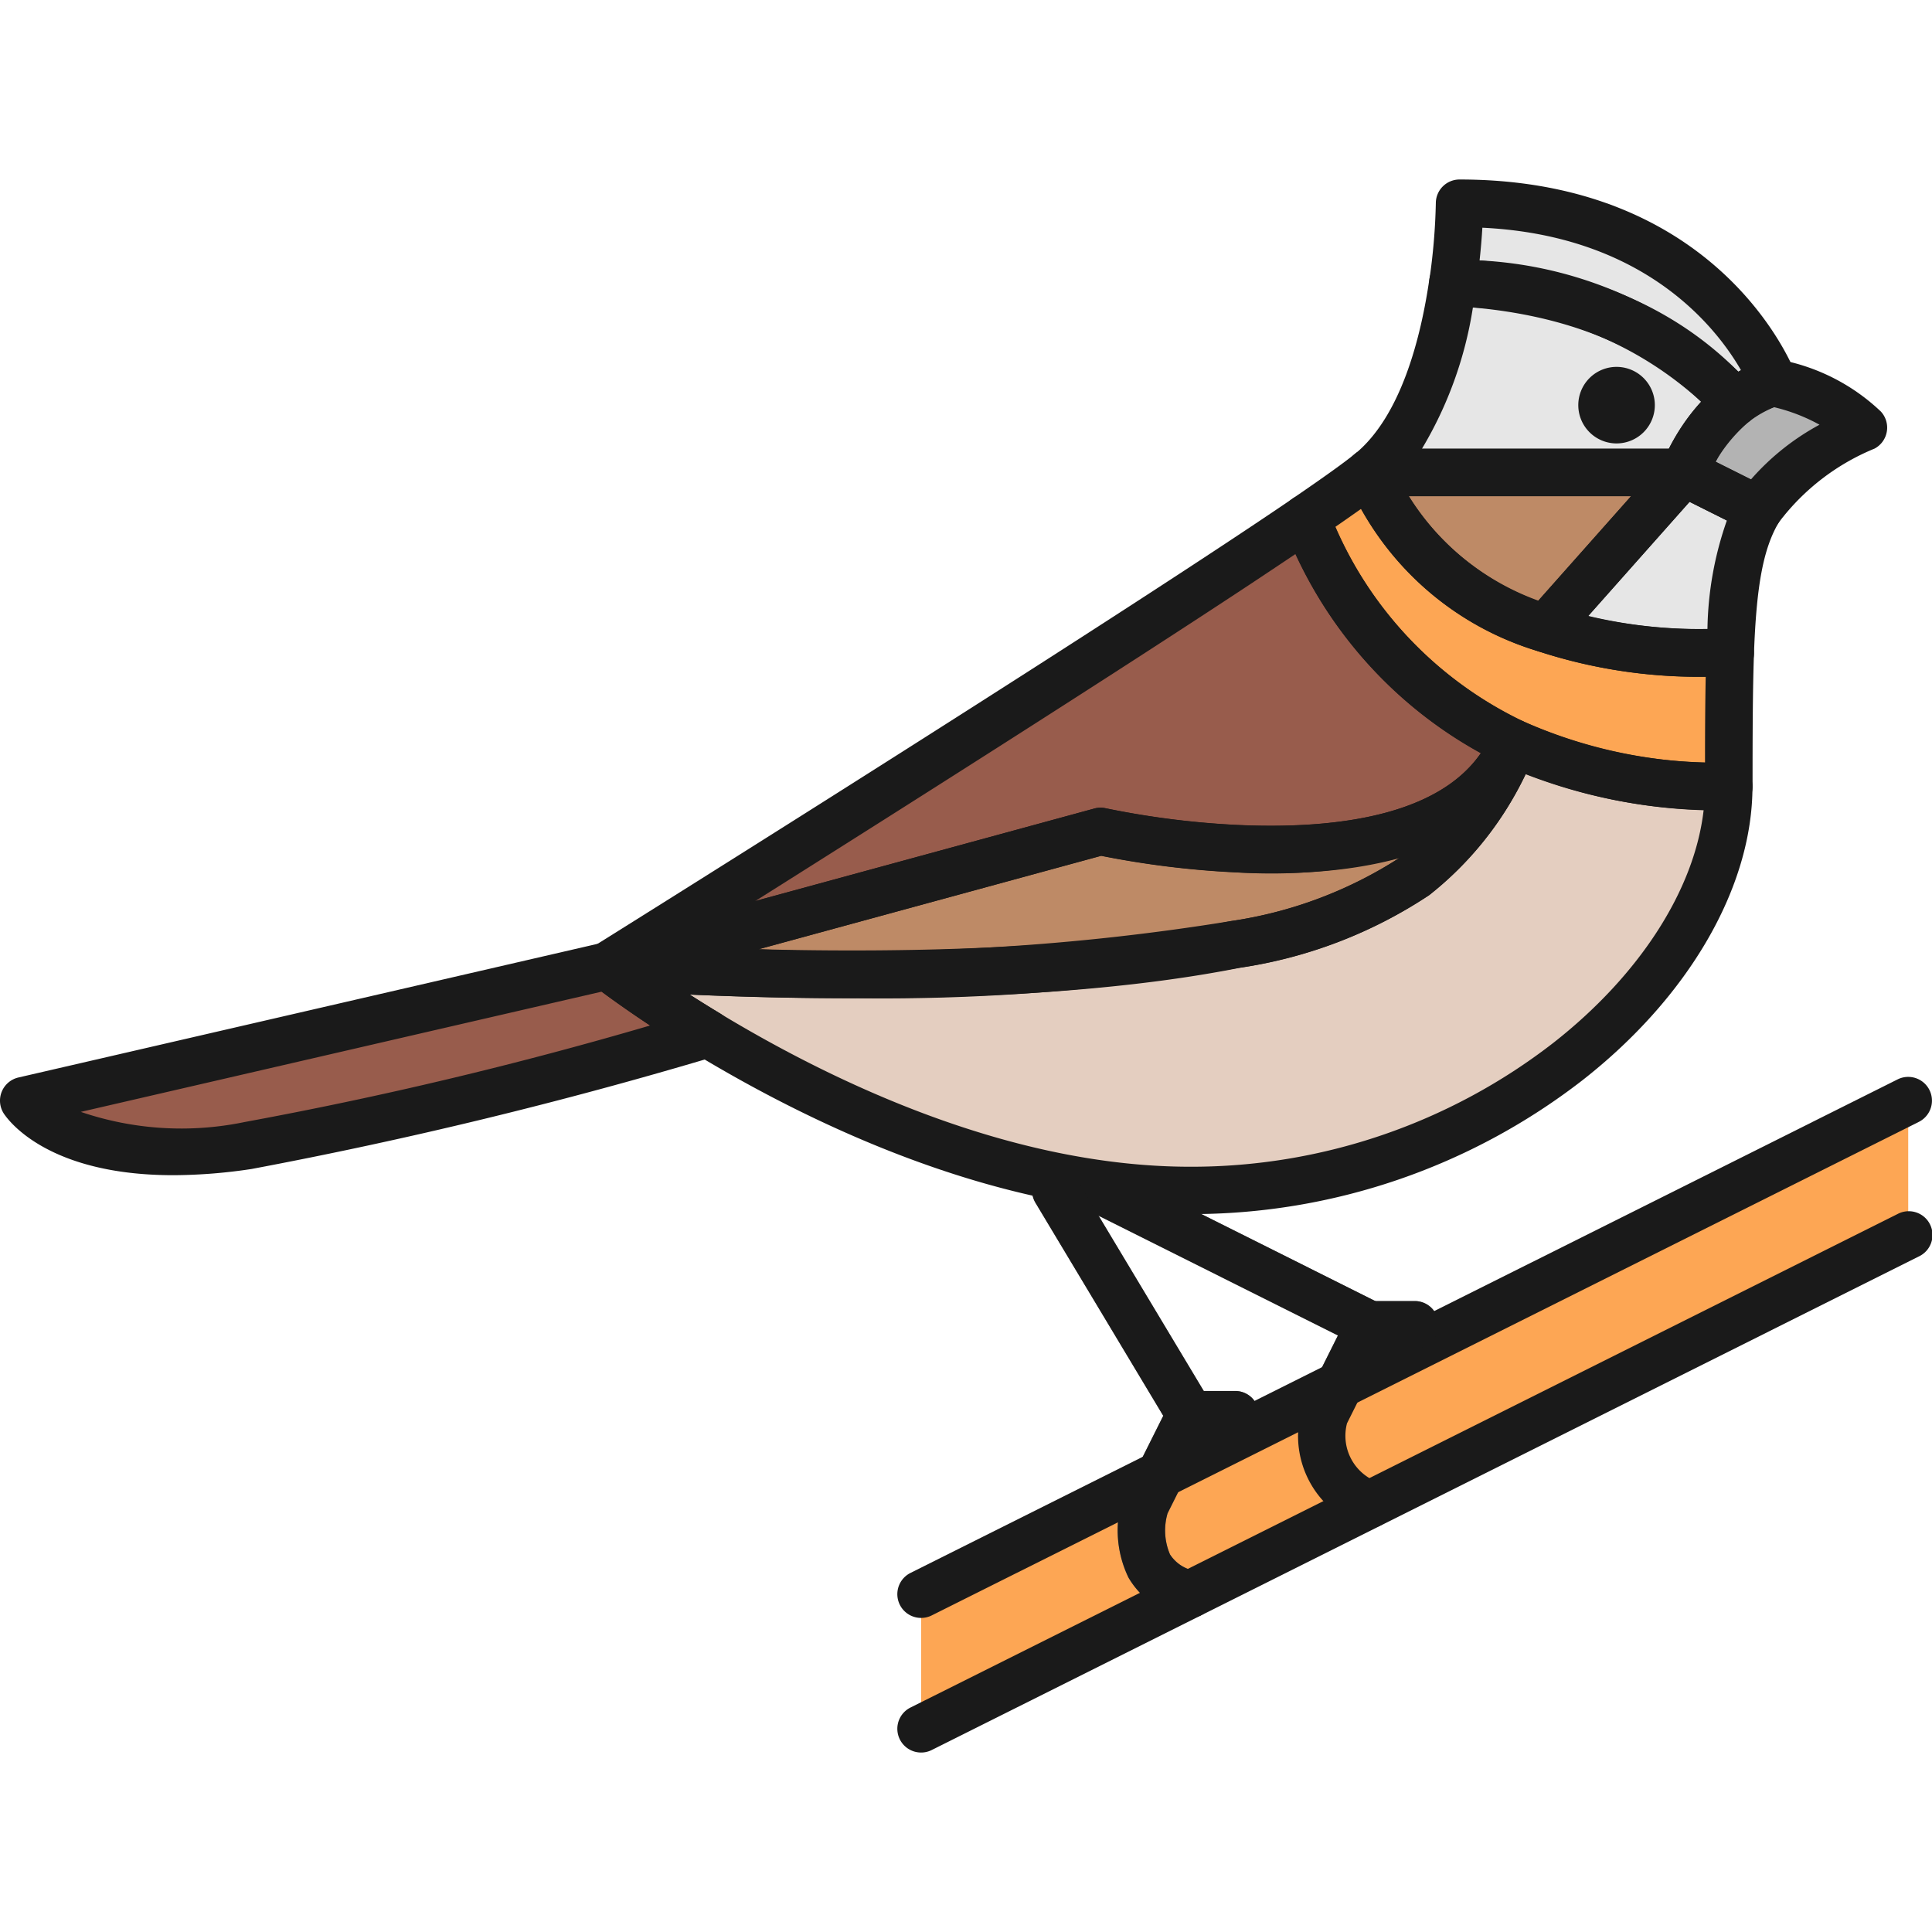 <?xml version="1.0" encoding="utf-8"?><!-- Uploaded to: SVG Repo, www.svgrepo.com, Generator: SVG Repo Mixer Tools -->
<svg width="800px" height="800px" viewBox="0 -5.67 61.028 61.028" xmlns="http://www.w3.org/2000/svg">
  <g id="Group_7182" data-name="Group 7182" transform="translate(-1081.51 -155.472)">
    <g id="Group_7127" data-name="Group 7127">
      <g id="Group_7084" data-name="Group 7084">
        <g id="Group_7083" data-name="Group 7083">
          <g id="Group_7082" data-name="Group 7082">
            <path id="Path_2548" data-name="Path 2548" d="M1137.535,161.891s-1.717.285-2.835,2.835l2.36,1.18a7.7,7.7,0,0,1,3.31-2.6A5.594,5.594,0,0,0,1137.535,161.891Z" fill="#b3b3b3"/>
          </g>
        </g>
      </g>
      <g id="Group_7087" data-name="Group 7087">
        <g id="Group_7086" data-name="Group 7086">
          <g id="Group_7085" data-name="Group 7085">
            <path id="Path_2549" data-name="Path 2549" d="M1136.308,162.522a3.005,3.005,0,0,1,1.227-.631s-2.14-5.669-9.921-5.669a19.627,19.627,0,0,1-.21,2.5C1131.886,158.953,1134.63,160.607,1136.308,162.522Z" fill="#e6e6e6"/>
          </g>
        </g>
      </g>
      <g id="Group_7090" data-name="Group 7090">
        <g id="Group_7089" data-name="Group 7089">
          <g id="Group_7088" data-name="Group 7088">
            <path id="Path_2550" data-name="Path 2550" d="M1136.308,162.522c-1.678-1.915-4.422-3.569-8.9-3.8-.289,1.992-.978,4.664-2.625,6.007h9.921A5.625,5.625,0,0,1,1136.308,162.522Z" fill="#e6e6e6"/>
          </g>
        </g>
      </g>
      <g id="Group_7093" data-name="Group 7093">
        <g id="Group_7092" data-name="Group 7092">
          <g id="Group_7091" data-name="Group 7091">
            <path id="Path_2551" data-name="Path 2551" d="M1134.7,164.726l-4.377,4.931a15.5,15.5,0,0,0,5.8.738l.044.044c.077-2.182.293-3.525.9-4.533Z" fill="#e6e6e6"/>
          </g>
        </g>
      </g>
      <g id="Group_7096" data-name="Group 7096">
        <g id="Group_7095" data-name="Group 7095">
          <g id="Group_7094" data-name="Group 7094">
            <path id="Path_2552" data-name="Path 2552" d="M1124.779,164.726a8.837,8.837,0,0,0,5.544,4.931l4.377-4.931Z" fill="#be8a66"/>
          </g>
        </g>
      </g>
      <g id="Group_7099" data-name="Group 7099">
        <g id="Group_7098" data-name="Group 7098">
          <g id="Group_7097" data-name="Group 7097">
            <path id="Path_2553" data-name="Path 2553" d="M1082.259,184.569s1.476,2.251,7.087,1.417a143.642,143.642,0,0,0,14.525-3.529,35.263,35.263,0,0,1-3.186-2.14Z" fill="#985c4c"/>
          </g>
        </g>
      </g>
      <g id="Group_7102" data-name="Group 7102">
        <g id="Group_7101" data-name="Group 7101">
          <g id="Group_7100" data-name="Group 7100">
            <path id="Path_2554" data-name="Path 2554" d="M1129.318,173.271a10.14,10.14,0,0,1-3.122,4.211,14.147,14.147,0,0,1-5.669,2.152c-8,1.6-19.842.683-19.842.683a35.263,35.263,0,0,0,3.186,2.14c3.454,2.087,9.273,4.946,15.239,4.946a19.507,19.507,0,0,0,11.928-4.071c3.134-2.455,5.08-5.677,5.08-8.685A15.911,15.911,0,0,1,1129.318,173.271Z" fill="#e4cec0"/>
          </g>
        </g>
      </g>
      <g id="Group_7105" data-name="Group 7105">
        <g id="Group_7104" data-name="Group 7104">
          <g id="Group_7103" data-name="Group 7103">
            <path id="Path_2555" data-name="Path 2555" d="M1120.527,176.607a27.436,27.436,0,0,1-4.252-.542l-15.59,4.252s11.839.917,19.842-.683a14.147,14.147,0,0,0,5.669-2.152,10.14,10.14,0,0,0,3.122-4.211C1128,176.32,1123.808,176.766,1120.527,176.607Z" fill="#be8a66"/>
          </g>
        </g>
      </g>
      <g id="Group_7108" data-name="Group 7108">
        <g id="Group_7107" data-name="Group 7107">
          <g id="Group_7106" data-name="Group 7106">
            <path id="Path_2556" data-name="Path 2556" d="M1122.765,166.172c-.644.439-1.4.946-2.238,1.5-7.061,4.662-19.842,12.648-19.842,12.648l15.59-4.252a27.436,27.436,0,0,0,4.252.542c3.281.159,7.474-.287,8.791-3.336A13.016,13.016,0,0,1,1122.765,166.172Z" fill="#985c4c"/>
          </g>
        </g>
      </g>
      <g id="Group_7111" data-name="Group 7111">
        <g id="Group_7110" data-name="Group 7110">
          <g id="Group_7109" data-name="Group 7109">
            <path id="Path_2557" data-name="Path 2557" d="M1124.779,198.074a.75.75,0,0,1-.315-.069,3.049,3.049,0,0,1-1.812-3.755.61.61,0,0,1,.039-.1l1.082-2.164-7.833-3.917a.75.75,0,1,1,.671-1.342l8.5,4.252a.751.751,0,0,1,.336,1.007l-1.388,2.777a1.557,1.557,0,0,0,1.032,1.876.75.75,0,0,1-.315,1.43Z" fill="#7a7a7a"/>
          </g>
        </g>
      </g>
      <g id="Group_7114" data-name="Group 7114">
        <g id="Group_7113" data-name="Group 7113">
          <g id="Group_7112" data-name="Group 7112">
            <path id="Path_2558" data-name="Path 2558" d="M1110.606,200.159l31.181-15.591v4.252l-31.181,15.591Z" fill="#fda654"/>
          </g>
        </g>
      </g>
      <g id="Group_7117" data-name="Group 7117">
        <g id="Group_7116" data-name="Group 7116">
          <g id="Group_7115" data-name="Group 7115">
            <path id="Path_2559" data-name="Path 2559" d="M1126.2,192.4h-1.418a.75.75,0,0,1,0-1.5h1.418a.75.75,0,0,1,0,1.5Z" fill="#7a7a7a"/>
          </g>
        </g>
      </g>
      <g id="Group_7120" data-name="Group 7120">
        <g id="Group_7119" data-name="Group 7119">
          <g id="Group_7118" data-name="Group 7118">
            <path id="Path_2560" data-name="Path 2560" d="M1119.11,200.909a.722.722,0,0,1-.172-.02,2.629,2.629,0,0,1-1.782-1.255,3.435,3.435,0,0,1-.176-2.544.741.741,0,0,1,.042-.1l1.233-2.466-4.04-6.734a.75.75,0,0,1,1.286-.772l4.252,7.087a.751.751,0,0,1,.028.721l-1.389,2.777a1.928,1.928,0,0,0,.076,1.3,1.176,1.176,0,0,0,.813.523.75.75,0,0,1-.171,1.48Z" fill="#7a7a7a"/>
          </g>
        </g>
      </g>
      <g id="Group_7123" data-name="Group 7123">
        <g id="Group_7122" data-name="Group 7122">
          <g id="Group_7121" data-name="Group 7121">
            <path id="Path_2561" data-name="Path 2561" d="M1120.527,195.24h-1.417a.75.75,0,0,1,0-1.5h1.417a.75.75,0,0,1,0,1.5Z" fill="#7a7a7a"/>
          </g>
        </g>
      </g>
      <g id="Group_7126" data-name="Group 7126">
        <g id="Group_7125" data-name="Group 7125">
          <g id="Group_7124" data-name="Group 7124">
            <path id="Path_2562" data-name="Path 2562" d="M1136.118,170.4a15.5,15.5,0,0,1-5.8-.738,8.837,8.837,0,0,1-5.544-4.931c-.375.306-1.079.808-2.014,1.446a13.016,13.016,0,0,0,6.553,7.1,15.911,15.911,0,0,0,6.8,1.376c0-1.687,0-3.061.044-4.208Z" fill="#fda654"/>
          </g>
        </g>
      </g>
    </g>
    <g id="Group_7181" data-name="Group 7181">
      <g id="Group_7130" data-name="Group 7130">
        <g id="Group_7129" data-name="Group 7129">
          <g id="Group_7128" data-name="Group 7128">
            <path id="Path_2563" data-name="Path 2563" d="M1137.059,166.656a.75.75,0,0,1-.335-.08l-2.359-1.179a.751.751,0,0,1-.352-.972c1.267-2.89,3.313-3.259,3.4-3.273a.69.69,0,0,1,.279.006,6.339,6.339,0,0,1,3.232,1.645.75.75,0,0,1-.2,1.169,7.211,7.211,0,0,0-3.016,2.32A.751.751,0,0,1,1137.059,166.656Zm-1.352-2.266,1.112.557a7.779,7.779,0,0,1,2.166-1.729,5.688,5.688,0,0,0-1.436-.554A3.585,3.585,0,0,0,1135.707,164.39Z" fill="#1a1a1a"/>
          </g>
        </g>
      </g>
      <g id="Group_7135" data-name="Group 7135">
        <g id="Group_7132" data-name="Group 7132">
          <g id="Group_7131" data-name="Group 7131">
            <circle id="Ellipse_170" data-name="Ellipse 170" cx="0.709" cy="0.709" r="0.709" transform="translate(1131.866 161.891)" fill="#1a1a1a"/>
          </g>
        </g>
        <g id="Group_7134" data-name="Group 7134">
          <g id="Group_7133" data-name="Group 7133">
            <path id="Path_2564" data-name="Path 2564" d="M1132.574,163.809a1.209,1.209,0,1,1,1.209-1.209A1.21,1.21,0,0,1,1132.574,163.809Zm0-1.418a.209.209,0,1,0,.209.209A.209.209,0,0,0,1132.574,162.391Z" fill="#1a1a1a"/>
          </g>
        </g>
      </g>
      <g id="Group_7138" data-name="Group 7138">
        <g id="Group_7137" data-name="Group 7137">
          <g id="Group_7136" data-name="Group 7136">
            <path id="Path_2565" data-name="Path 2565" d="M1136.308,163.272a.749.749,0,0,1-.565-.256c-1.9-2.163-4.713-3.357-8.378-3.548a.75.75,0,0,1-.7-.856,19.308,19.308,0,0,0,.2-2.392.749.749,0,0,1,.75-.748c8.2,0,10.528,5.9,10.623,6.155a.75.75,0,0,1-.579,1h0a2.432,2.432,0,0,0-.884.479A.751.751,0,0,1,1136.308,163.272Zm-8.061-5.244a12.756,12.756,0,0,1,8.172,3.514l.085-.047c-.772-1.341-3.031-4.254-8.169-4.5C1128.318,157.275,1128.291,157.628,1128.247,158.028Z" fill="#1a1a1a"/>
          </g>
        </g>
      </g>
      <g id="Group_7141" data-name="Group 7141">
        <g id="Group_7140" data-name="Group 7140">
          <g id="Group_7139" data-name="Group 7139">
            <path id="Path_2566" data-name="Path 2566" d="M1134.7,165.476h-9.921a.75.75,0,0,1-.474-1.331c1.457-1.188,2.086-3.665,2.357-5.534a.756.756,0,0,1,.782-.641c4.084.214,7.255,1.579,9.427,4.058a.75.75,0,0,1-.1,1.081,4.937,4.937,0,0,0-1.387,1.918A.749.749,0,0,1,1134.7,165.476Zm-8.273-1.5h7.8a6.574,6.574,0,0,1,1.019-1.485,11.435,11.435,0,0,0-7.21-2.976A12.361,12.361,0,0,1,1126.427,163.976Z" fill="#1a1a1a"/>
          </g>
        </g>
      </g>
      <g id="Group_7144" data-name="Group 7144">
        <g id="Group_7143" data-name="Group 7143">
          <g id="Group_7142" data-name="Group 7142">
            <path id="Path_2567" data-name="Path 2567" d="M1136.161,171.189a.758.758,0,0,1-.211-.03,16.218,16.218,0,0,1-5.87-.793.751.751,0,0,1-.318-1.208l4.377-4.93a.752.752,0,0,1,.9-.173l2.359,1.18a.749.749,0,0,1,.308,1.056c-.493.822-.715,1.992-.792,4.175a.75.75,0,0,1-.75.723Zm-4.49-1.921a15.752,15.752,0,0,0,3.774.407,10.8,10.8,0,0,1,.613-3.432l-1.178-.589Z" fill="#1a1a1a"/>
          </g>
        </g>
      </g>
      <g id="Group_7147" data-name="Group 7147">
        <g id="Group_7146" data-name="Group 7146">
          <g id="Group_7145" data-name="Group 7145">
            <path id="Path_2568" data-name="Path 2568" d="M1130.323,170.407a.752.752,0,0,1-.243-.041,9.479,9.479,0,0,1-5.992-5.349.75.75,0,0,1,.691-1.041h9.921a.749.749,0,0,1,.561,1.248l-4.377,4.931A.752.752,0,0,1,1130.323,170.407Zm-4.32-4.931a8.1,8.1,0,0,0,4.1,3.3l2.93-3.3Z" fill="#1a1a1a"/>
          </g>
        </g>
      </g>
      <g id="Group_7150" data-name="Group 7150">
        <g id="Group_7149" data-name="Group 7149">
          <g id="Group_7148" data-name="Group 7148">
            <path id="Path_2569" data-name="Path 2569" d="M1136.117,175.4A16.743,16.743,0,0,1,1129,173.95a13.752,13.752,0,0,1-6.932-7.5.749.749,0,0,1,.273-.9c.964-.658,1.625-1.131,1.963-1.407a.75.75,0,0,1,1.165.289,8.044,8.044,0,0,0,5.1,4.513,14.932,14.932,0,0,0,5.482.7.736.736,0,0,1,.6.216l.044.044a.752.752,0,0,1,.219.557c-.04,1.139-.044,2.509-.044,4.181A.75.75,0,0,1,1136.117,175.4Zm-12.422-8.955a12.159,12.159,0,0,0,5.94,6.149,14.828,14.828,0,0,0,5.733,1.292c0-1.012.006-1.906.022-2.705a16.455,16.455,0,0,1-5.31-.812,9.6,9.6,0,0,1-5.579-4.491Q1124.155,166.124,1123.695,166.442Z" fill="#1a1a1a"/>
          </g>
        </g>
      </g>
      <g id="Group_7153" data-name="Group 7153">
        <g id="Group_7152" data-name="Group 7152">
          <g id="Group_7151" data-name="Group 7151">
            <path id="Path_2570" data-name="Path 2570" d="M1086.986,186.924c-3.947,0-5.2-1.715-5.354-1.944a.751.751,0,0,1,.459-1.142l18.425-4.252a.743.743,0,0,1,.63.14,35.042,35.042,0,0,0,3.113,2.089.75.75,0,0,1-.182,1.364,144.464,144.464,0,0,1-14.621,3.549A16.839,16.839,0,0,1,1086.986,186.924Zm-2.924-2a9.849,9.849,0,0,0,5.174.321,127.983,127.983,0,0,0,12.812-3.05c-.712-.469-1.236-.846-1.536-1.068Zm-1.8-.354h0Z" fill="#1a1a1a"/>
          </g>
        </g>
      </g>
      <g id="Group_7156" data-name="Group 7156">
        <g id="Group_7155" data-name="Group 7155">
          <g id="Group_7154" data-name="Group 7154">
            <path id="Path_2571" data-name="Path 2571" d="M1119.11,188.153c-6,0-11.811-2.748-15.626-5.054a35.672,35.672,0,0,1-3.262-2.192.75.75,0,0,1-.237-.862.741.741,0,0,1,.757-.476c.117.009,11.832.89,19.638-.67a13.356,13.356,0,0,0,5.359-2.011,9.4,9.4,0,0,0,2.887-3.907.749.749,0,0,1,.422-.41.736.736,0,0,1,.587.02,15.259,15.259,0,0,0,6.482,1.306.75.75,0,0,1,.75.75c0,3.176-2.006,6.643-5.367,9.275A20.162,20.162,0,0,1,1119.11,188.153Zm-15.81-6.934c.294.189.615.389.959.6,3.653,2.207,9.194,4.838,14.851,4.838a18.656,18.656,0,0,0,11.465-3.912c2.733-2.14,4.463-4.84,4.75-7.358a16.764,16.764,0,0,1-5.627-1.131,10.609,10.609,0,0,1-3.044,3.824,14.706,14.706,0,0,1-5.98,2.293C1114.9,181.524,1107.283,181.4,1103.3,181.219Z" fill="#1a1a1a"/>
          </g>
        </g>
      </g>
      <g id="Group_7159" data-name="Group 7159">
        <g id="Group_7158" data-name="Group 7158">
          <g id="Group_7157" data-name="Group 7157">
            <path id="Path_2572" data-name="Path 2572" d="M1108.433,181.333c-4.243,0-7.55-.249-7.807-.269a.75.75,0,0,1-.139-1.471l15.591-4.252a.739.739,0,0,1,.362-.008,27.094,27.094,0,0,0,4.124.525h0c3.047.145,6.921-.232,8.067-2.885a.75.75,0,0,1,1.38.586,10.873,10.873,0,0,1-3.356,4.517,14.706,14.706,0,0,1-5.98,2.293A66.168,66.168,0,0,1,1108.433,181.333Zm-2.955-1.546a73.921,73.921,0,0,0,14.9-.888,13.424,13.424,0,0,0,5.339-2,16.763,16.763,0,0,1-5.228.453h0a28.752,28.752,0,0,1-4.193-.52Z" fill="#1a1a1a"/>
          </g>
        </g>
      </g>
      <g id="Group_7162" data-name="Group 7162">
        <g id="Group_7161" data-name="Group 7161">
          <g id="Group_7160" data-name="Group 7160">
            <path id="Path_2573" data-name="Path 2573" d="M1100.684,181.067a.751.751,0,0,1-.4-1.387c.128-.079,12.855-8.034,19.827-12.637.831-.548,1.587-1.053,2.228-1.49a.748.748,0,0,1,1.118.339,12.283,12.283,0,0,0,6.175,6.7.749.749,0,0,1,.372.977c-1.176,2.723-4.462,4.039-9.516,3.788a28.752,28.752,0,0,1-4.194-.52l-15.415,4.2A.749.749,0,0,1,1100.684,181.067Zm21.754-13.769c-.462.311-.964.645-1.5,1-4.438,2.93-11.2,7.212-15.572,9.967l10.71-2.921a.739.739,0,0,1,.362-.008,27.094,27.094,0,0,0,4.124.525c2.788.133,6.278-.172,7.723-2.266A13.652,13.652,0,0,1,1122.438,167.3Z" fill="#1a1a1a"/>
          </g>
        </g>
      </g>
      <g id="Group_7165" data-name="Group 7165">
        <g id="Group_7164" data-name="Group 7164">
          <g id="Group_7163" data-name="Group 7163">
            <path id="Path_2574" data-name="Path 2574" d="M1124.779,198.074a.75.75,0,0,1-.315-.069,3.049,3.049,0,0,1-1.812-3.755.61.61,0,0,1,.039-.1l1.082-2.164-7.833-3.917a.75.75,0,1,1,.671-1.342l8.5,4.252a.751.751,0,0,1,.336,1.007l-1.388,2.777a1.557,1.557,0,0,0,1.032,1.876.75.75,0,0,1-.315,1.43Z" fill="#1a1a1a"/>
          </g>
        </g>
      </g>
      <g id="Group_7168" data-name="Group 7168">
        <g id="Group_7167" data-name="Group 7167">
          <g id="Group_7166" data-name="Group 7166">
            <path id="Path_2575" data-name="Path 2575" d="M1110.606,200.909a.75.75,0,0,1-.336-1.421l31.181-15.59a.75.75,0,1,1,.671,1.342l-31.181,15.59A.745.745,0,0,1,1110.606,200.909Z" fill="#1a1a1a"/>
          </g>
        </g>
      </g>
      <g id="Group_7171" data-name="Group 7171">
        <g id="Group_7170" data-name="Group 7170">
          <g id="Group_7169" data-name="Group 7169">
            <path id="Path_2576" data-name="Path 2576" d="M1110.606,205.161a.75.75,0,0,1-.336-1.421l31.181-15.59a.75.75,0,1,1,.671,1.341l-31.181,15.591A.745.745,0,0,1,1110.606,205.161Z" fill="#1a1a1a"/>
          </g>
        </g>
      </g>
      <g id="Group_7174" data-name="Group 7174">
        <g id="Group_7173" data-name="Group 7173">
          <g id="Group_7172" data-name="Group 7172">
            <path id="Path_2577" data-name="Path 2577" d="M1126.2,192.4h-1.418a.75.75,0,0,1,0-1.5h1.418a.75.75,0,0,1,0,1.5Z" fill="#1a1a1a"/>
          </g>
        </g>
      </g>
      <g id="Group_7177" data-name="Group 7177">
        <g id="Group_7176" data-name="Group 7176">
          <g id="Group_7175" data-name="Group 7175">
            <path id="Path_2578" data-name="Path 2578" d="M1119.11,200.909a.722.722,0,0,1-.172-.02,2.629,2.629,0,0,1-1.782-1.255,3.435,3.435,0,0,1-.176-2.544.741.741,0,0,1,.042-.1l1.233-2.466-4.04-6.734a.75.75,0,0,1,1.286-.772l4.252,7.087a.751.751,0,0,1,.028.721l-1.389,2.777a1.928,1.928,0,0,0,.076,1.3,1.176,1.176,0,0,0,.813.523.75.75,0,0,1-.171,1.48Z" fill="#1a1a1a"/>
          </g>
        </g>
      </g>
      <g id="Group_7180" data-name="Group 7180">
        <g id="Group_7179" data-name="Group 7179">
          <g id="Group_7178" data-name="Group 7178">
            <path id="Path_2579" data-name="Path 2579" d="M1120.527,195.24h-1.417a.75.75,0,0,1,0-1.5h1.417a.75.75,0,0,1,0,1.5Z" fill="#1a1a1a"/>
          </g>
        </g>
      </g>
    </g>
  </g>
</svg>
